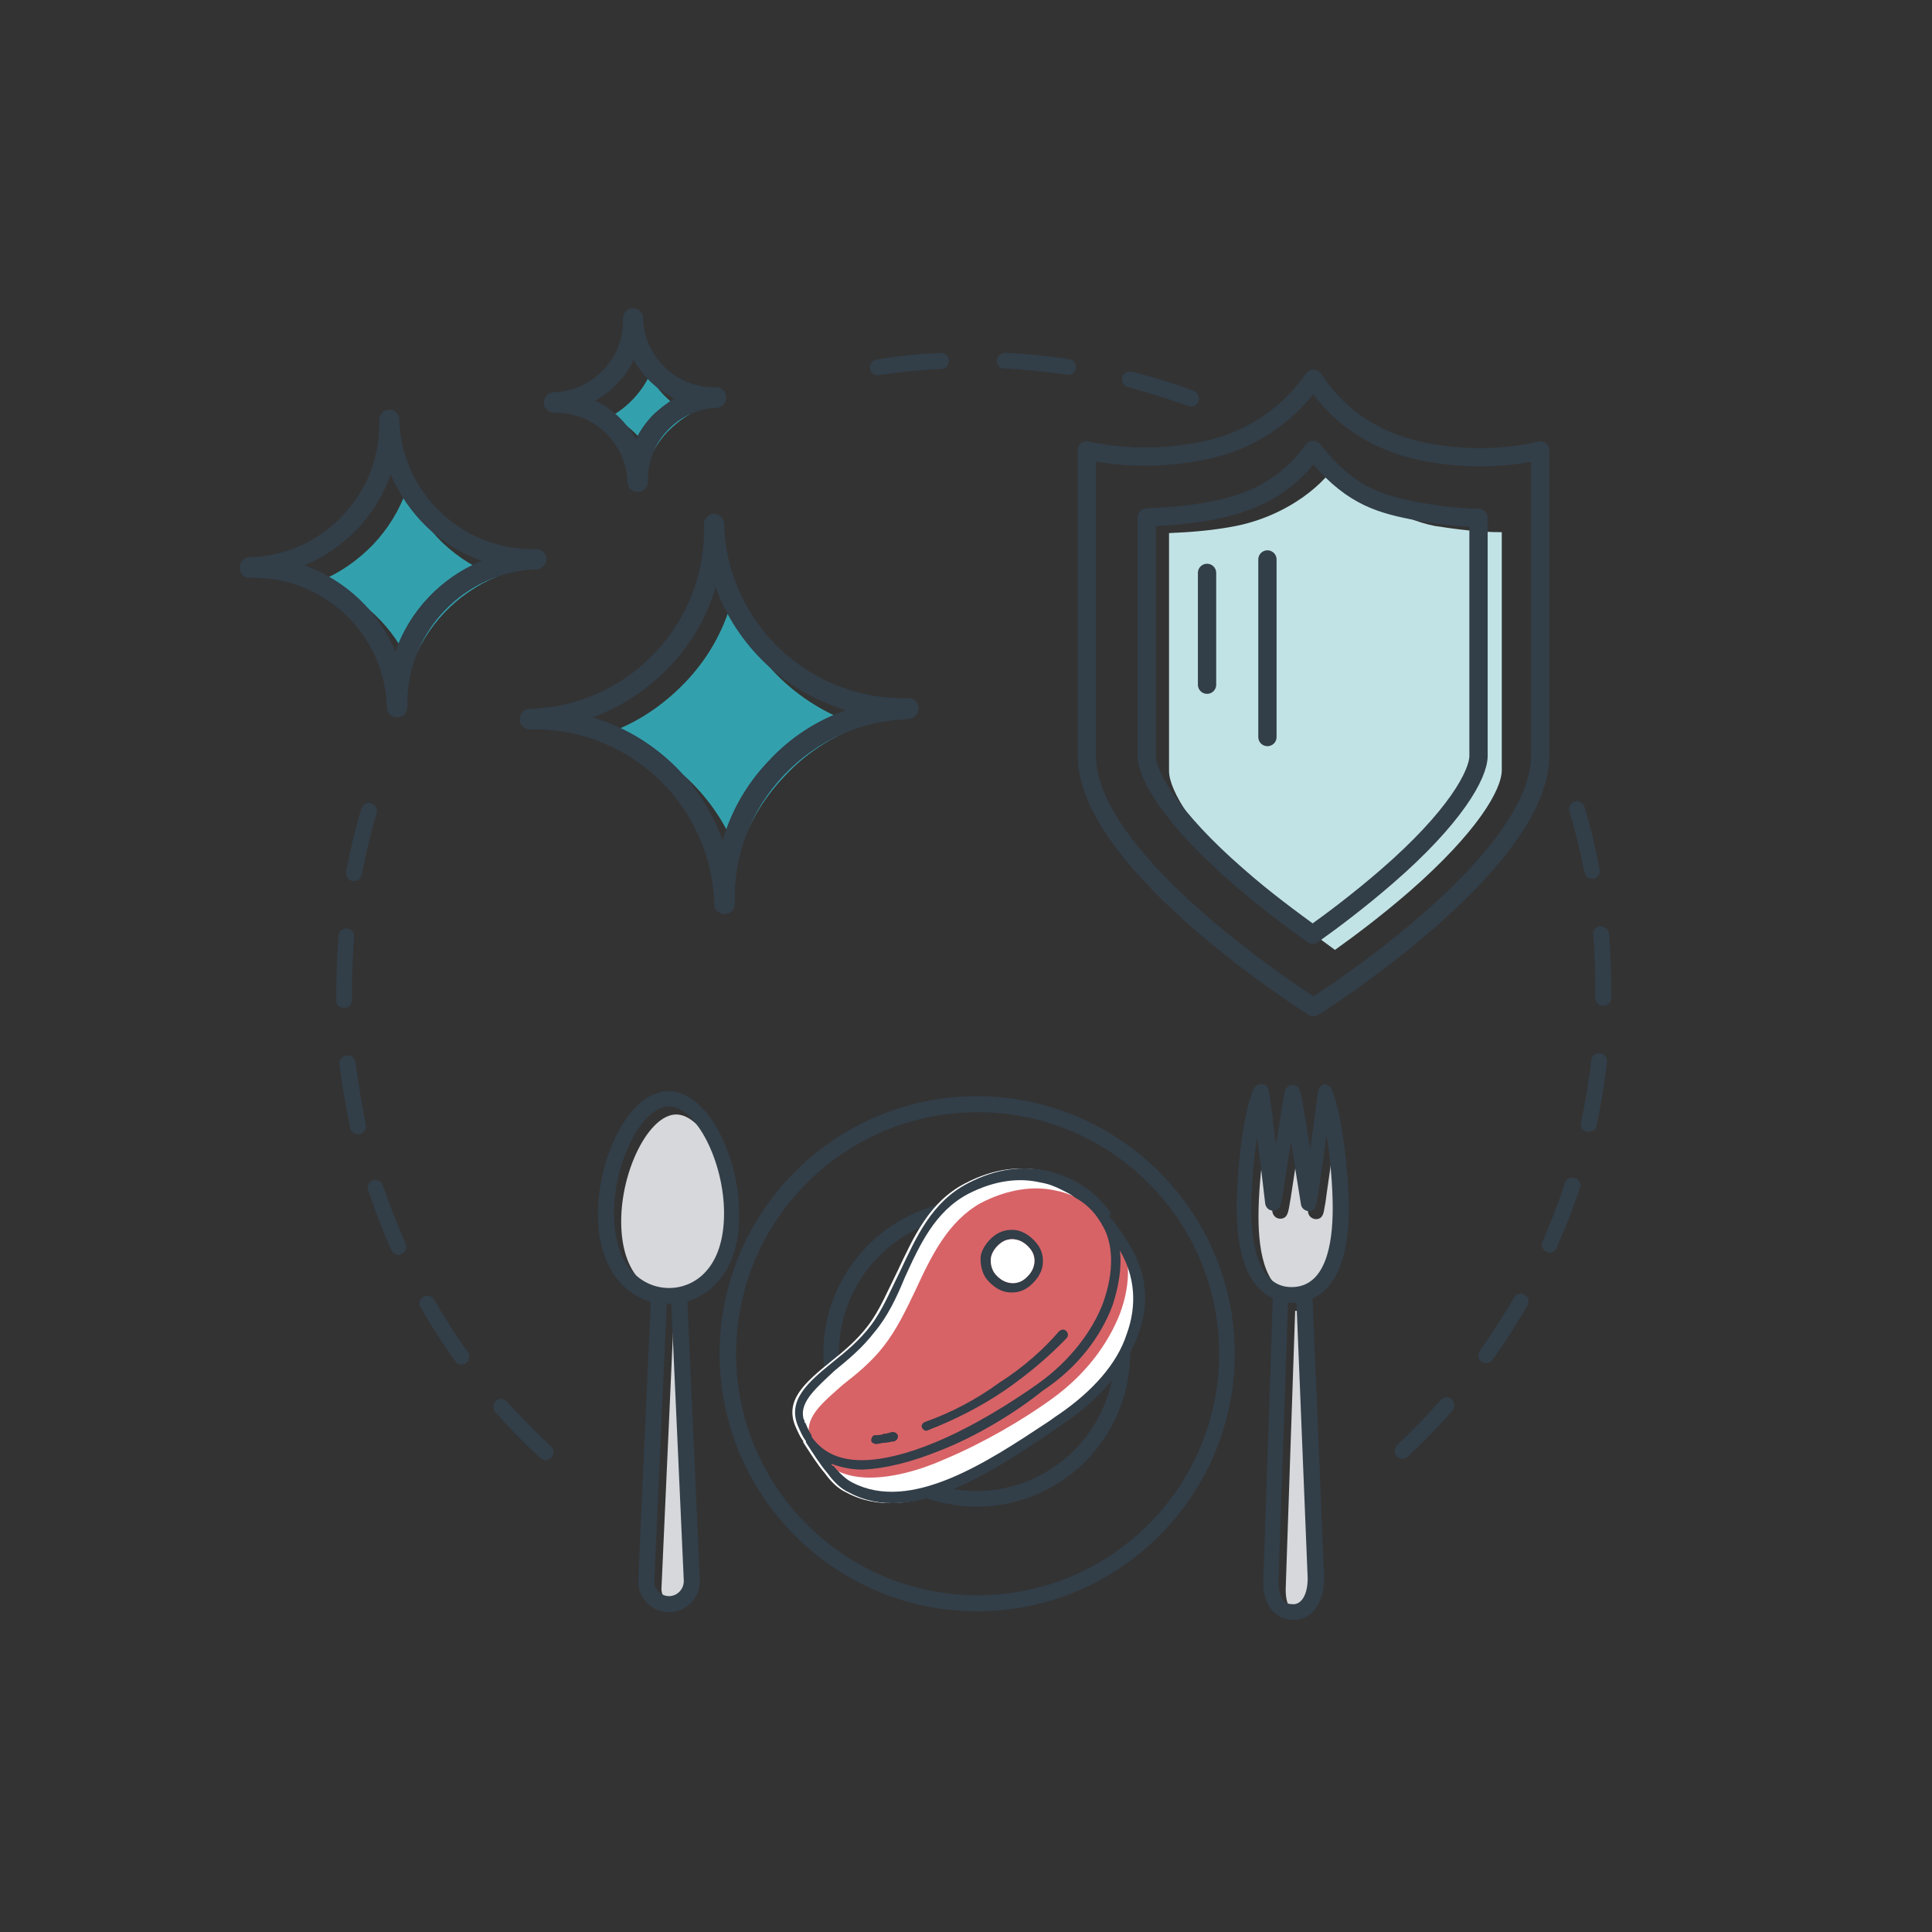 <?xml version="1.0" encoding="utf-8"?>
<!-- Generator: Adobe Illustrator 25.0.1, SVG Export Plug-In . SVG Version: 6.00 Build 0)  -->
<svg version="1.1" id="Layer_1" xmlns="http://www.w3.org/2000/svg" xmlns:xlink="http://www.w3.org/1999/xlink" x="0px" y="0px"
	 viewBox="0 0 432 432" style="enable-background:new 0 0 432 432;" xml:space="preserve">
<rect x="0" y="0" width="432" height="432" fill="#333333" stroke="none"/>
<style type="text/css">
	.st0{fill:#D6D8DB;}
	.st1{fill:#323E48;}
	.st2{fill:#C2E3E6;}
	.st3{fill:none;stroke:#323E48;stroke-width:4.09;stroke-linecap:round;stroke-linejoin:round;stroke-miterlimit:10;}
	.st4{fill-rule:evenodd;clip-rule:evenodd;fill:#FFFFFF;}
	.st5{opacity:0.9;fill-rule:evenodd;clip-rule:evenodd;fill:#D35357;enable-background:new    ;}
	.st6{fill-rule:evenodd;clip-rule:evenodd;fill:#323E48;}
	.st7{fill:#33A1AD;}
</style>
<g>
	<path class="st0" d="M154.5,355.2l-2.8-62c-0.2,0-0.4,0-0.5,0c-0.2,0-0.4,0-0.5,0l-2.8,62.1c0,1.8,1.5,3.3,3.3,3.3
		C153,358.6,154.5,357.1,154.5,355.2z"/>
	<path class="st0" d="M163.5,273.1c0-11.6-6.3-23.9-12.3-23.9c-6,0-12.3,12.3-12.3,23.9c0,12.3,6.6,16.7,12.3,16.7
		C156.9,289.7,163.5,285.4,163.5,273.1z"/>
	<path class="st0" d="M290.7,360.5l0.4,0c1.8-0.3,2.9-2.5,2.9-5.8l-2.5-61.6c-0.3,0-0.7,0-1,0c-0.3,0-0.6,0-0.9,0l-2.1,61.7
		c-0.1,2.4,0.3,4.1,1.2,5C289.2,360.3,289.8,360.5,290.7,360.5z"/>
	<path class="st0" d="M299.6,272c0-4.8-0.5-11.1-1.4-16.4c-0.1,0.5-0.1,0.9-0.2,1.4c-0.4,3.3-0.9,6.8-1.3,9.5
		c-0.2,1.3-0.3,2.5-0.5,3.3c-0.2,1.4-0.4,2.9-2.1,2.8c-0.8-0.1-1.5-0.7-1.6-1.5c-0.7-4.2-1.5-9.4-2.2-13.9c-0.2,1.2-0.4,2.4-0.6,3.5
		c-0.4,2.7-0.8,5.3-1.1,7.2c-0.2,1-0.3,1.8-0.4,2.3c-0.2,0.9-0.4,2.4-2.1,2.3c-0.9-0.1-1.5-0.8-1.6-1.6c-0.5-4.5-1.2-10.1-1.8-14.8
		c-0.8,5.2-1.3,11.3-1.3,16c0,8,1.6,17.5,9,17.5C298,289.5,299.6,280,299.6,272z"/>
	<path class="st1" d="M222.9,80.6c0-1,0.9-1.7,1.9-1.7c4.8,0.2,9.6,0.7,14.3,1.4c1,0.1,1.6,1.1,1.5,2c-0.1,0.9-0.9,1.5-1.8,1.5
		c-0.1,0-0.2,0-0.3,0c-4.6-0.7-9.3-1.2-14-1.4C223.6,82.4,222.8,81.6,222.9,80.6z M196.2,83.9c0.1,0,0.2,0,0.3,0
		c4.6-0.7,9.3-1.2,14-1.4c1,0,1.7-0.9,1.7-1.9c-0.1-1-0.9-1.7-1.9-1.7c-4.8,0.2-9.6,0.7-14.3,1.5c-1,0.1-1.6,1.1-1.5,2
		C194.6,83.3,195.4,83.9,196.2,83.9z M252.3,86.6c4.5,1.2,9,2.6,13.4,4.2c0.2,0.1,0.4,0.1,0.6,0.1c0.7,0,1.4-0.4,1.7-1.2
		c0.3-0.9-0.1-1.9-1.1-2.3c-4.5-1.7-9.1-3.1-13.8-4.3c-1-0.2-1.9,0.3-2.2,1.3C250.8,85.4,251.3,86.4,252.3,86.6z M357.8,235.5
		c-1-0.1-1.9,0.6-2,1.6c-0.5,4.6-1.3,9.3-2.3,13.9c-0.2,1,0.4,1.9,1.4,2.1c0.1,0,0.3,0,0.4,0c0.8,0,1.6-0.6,1.7-1.4
		c1-4.7,1.8-9.4,2.3-14.2C359.5,236.5,358.8,235.7,357.8,235.5z M357.8,207.1c-1,0.1-1.7,0.9-1.6,1.9c0.4,4.1,0.5,8.2,0.5,12.3
		c0,0.6,0,1.2,0,1.8c0,1,0.8,1.8,1.8,1.8c0,0,0,0,0,0c1,0,1.8-0.8,1.8-1.8c0-0.6,0-1.2,0-1.8c0-4.2-0.2-8.4-0.5-12.6
		C359.6,207.8,358.8,207.1,357.8,207.1z M354.3,195.1c0.2,0.9,0.9,1.4,1.7,1.4c0.1,0,0.2,0,0.3,0c1-0.2,1.6-1.1,1.4-2.1
		c-0.9-4.7-2-9.4-3.4-14c-0.3-0.9-1.3-1.5-2.2-1.2c-0.9,0.3-1.5,1.3-1.2,2.2C352.3,186,353.4,190.6,354.3,195.1z M322.2,313
		c-3.1,3.5-6.4,6.9-9.8,10.1c-0.7,0.7-0.8,1.8-0.1,2.5c0.4,0.4,0.8,0.6,1.3,0.6c0.4,0,0.9-0.2,1.2-0.5c3.5-3.3,6.9-6.7,10-10.3
		c0.6-0.7,0.6-1.9-0.2-2.5C324,312.2,322.9,312.3,322.2,313z M340.9,289.5c-0.9-0.5-1.9-0.2-2.4,0.7c-2.3,4-4.9,8-7.6,11.8
		c-0.6,0.8-0.4,1.9,0.4,2.5c0.3,0.2,0.7,0.3,1,0.3c0.6,0,1.1-0.3,1.4-0.7c2.8-3.9,5.4-8,7.8-12.1C342.1,291.1,341.8,290,340.9,289.5
		z M352.1,263.4c-0.9-0.3-1.9,0.2-2.2,1.1c-1.4,4.4-3.1,8.8-5,13.1c-0.4,0.9,0,1.9,0.9,2.3c0.2,0.1,0.5,0.2,0.7,0.2
		c0.7,0,1.3-0.4,1.6-1.1c1.9-4.4,3.7-8.9,5.2-13.4C353.6,264.7,353.1,263.7,352.1,263.4z M76.9,225.4c1,0,1.8-0.8,1.8-1.8
		c0-0.7,0-1.5,0-2.3c0-3.9,0.2-7.9,0.5-11.8c0.1-1-0.6-1.8-1.6-1.9c-1-0.1-1.8,0.6-1.9,1.6c-0.3,4-0.5,8.1-0.5,12.1
		c0,0.8,0,1.5,0,2.3C75.1,224.6,75.9,225.4,76.9,225.4C76.9,225.4,76.9,225.4,76.9,225.4z M78.9,197c0.1,0,0.2,0,0.3,0
		c0.8,0,1.6-0.6,1.7-1.5c0.9-4.6,2-9.2,3.3-13.7c0.3-0.9-0.3-1.9-1.2-2.2c-0.9-0.3-1.9,0.3-2.2,1.2c-1.4,4.6-2.5,9.3-3.4,14
		C77.3,195.9,77.9,196.9,78.9,197z M79.5,237.6c-0.1-1-1-1.7-2-1.6c-1,0.1-1.7,1-1.6,2c0.6,4.8,1.4,9.5,2.4,14.2
		c0.2,0.8,0.9,1.4,1.7,1.4c0.1,0,0.3,0,0.4,0c1-0.2,1.6-1.2,1.4-2.1C80.9,246.9,80.1,242.2,79.5,237.6z M113.4,313.4
		c-0.7-0.7-1.8-0.8-2.5-0.2c-0.7,0.7-0.8,1.8-0.2,2.5c3.2,3.6,6.6,7.1,10.1,10.3c0.3,0.3,0.8,0.5,1.2,0.5c0.5,0,1-0.2,1.3-0.6
		c0.7-0.7,0.6-1.8-0.1-2.5C119.8,320.2,116.5,316.9,113.4,313.4z M97.1,290.6c-0.5-0.9-1.6-1.1-2.4-0.7c-0.9,0.5-1.1,1.6-0.7,2.4
		c2.4,4.1,5,8.2,7.8,12.1c0.3,0.5,0.9,0.7,1.4,0.7c0.4,0,0.7-0.1,1-0.3c0.8-0.6,1-1.7,0.4-2.5C101.9,298.6,99.4,294.6,97.1,290.6z
		 M85.6,265c-0.3-0.9-1.3-1.4-2.2-1.1c-0.9,0.3-1.4,1.3-1.1,2.2c1.5,4.5,3.3,9.1,5.2,13.4c0.3,0.7,0.9,1.1,1.6,1.1
		c0.2,0,0.5,0,0.7-0.2c0.9-0.4,1.3-1.5,0.9-2.4C88.8,273.8,87.1,269.4,85.6,265z M153.7,291l2.8,62.5c0,3.9-3.1,7-6.9,7
		c-3.8,0-6.9-3.1-6.9-6.9l2.8-62.5c-6.3-1.8-11.8-8.1-11.8-19.6c0-12.7,6.9-27.5,15.8-27.5c8.9,0,15.8,14.8,15.8,27.5
		C165.4,282.9,160,289.1,153.7,291z M152.9,353.5l-2.8-62c-0.2,0-0.4,0-0.5,0c-0.2,0-0.4,0-0.5,0l-2.8,62.1c0,1.8,1.5,3.3,3.3,3.3
		C151.4,356.9,152.9,355.4,152.9,353.5z M161.9,271.3c0-11.6-6.3-23.9-12.3-23.9c-6,0-12.3,12.3-12.3,23.9
		c0,12.3,6.6,16.7,12.3,16.7C155.3,288,161.9,283.6,161.9,271.3z M276.1,302.7c0,31.7-25.8,57.6-57.6,57.6
		c-31.7,0-57.6-25.8-57.6-57.6s25.8-57.6,57.6-57.6C250.3,245.2,276.1,271,276.1,302.7z M218.6,356.7c29.8,0,54-24.2,54-54
		c0-29.8-24.2-54-54-54c-29.8,0-54,24.2-54,54C164.6,332.5,188.8,356.7,218.6,356.7z M252.7,302.6c0,18.9-15.4,34.3-34.3,34.3
		c-18.9,0-34.3-15.4-34.3-34.3c0-18.9,15.4-34.3,34.3-34.3C237.3,268.3,252.7,283.7,252.7,302.6z M249.2,302.6
		c0-17-13.8-30.8-30.8-30.8c-17,0-30.8,13.8-30.8,30.8c0,17,13.8,30.8,30.8,30.8C235.4,333.3,249.2,319.5,249.2,302.6z M297.8,243.6
		c2.4,5.7,3.8,19.3,3.8,26.6c0,13.2-4.1,18.3-8.1,20.2l2.6,62.4c0,5.3-2.4,8.9-6.1,9.4c0,0-0.1,0-0.1,0l-0.5,0c-0.1,0-0.1,0-0.2,0
		c-1.8,0-3.3-0.6-4.5-1.8c-1.6-1.6-2.4-4.2-2.2-7.7l2.1-62.4c-4-1.8-8.1-7-8.1-20.2c0-7.3,1.3-20.9,3.8-26.6
		c0.3-0.7,1.1-1.2,1.9-1.1c1.4,0.2,1.5,1.3,1.7,2.6c0.1,0.7,0.2,1.6,0.4,2.8c0.3,2.2,0.6,5.2,1,8.2c1.1-6.8,1.8-11.3,2-12.1
		c0.2-0.8,1-1.3,1.8-1.3c1.4,0.1,1.6,1.3,1.9,2.5c0.1,0.7,0.3,1.6,0.5,2.8c0.4,2.3,0.9,5.3,1.4,8.4c0,0.2,0.1,0.4,0.1,0.6
		c0.1-0.8,0.2-1.5,0.3-2.3c0.4-2.8,0.7-5.4,1-7.4c0.1-1,0.2-1.8,0.3-2.4c0.2-1.1,0.3-2.2,1.7-2.4
		C296.7,242.5,297.5,242.9,297.8,243.6z M289.1,358.7l0.4,0c1.8-0.3,2.9-2.5,2.9-5.8l-2.5-61.6c-0.3,0-0.7,0-1,0c-0.3,0-0.6,0-0.9,0
		l-2.1,61.7c-0.1,2.4,0.3,4.1,1.2,5C287.6,358.5,288.2,358.7,289.1,358.7z M298,270.2c0-4.8-0.5-11.1-1.4-16.4
		c-0.1,0.5-0.1,0.9-0.2,1.4c-0.4,3.3-0.9,6.8-1.3,9.5c-0.2,1.3-0.3,2.5-0.5,3.3c-0.2,1.4-0.4,2.9-2.1,2.8c-0.8-0.1-1.5-0.7-1.6-1.5
		c-0.7-4.2-1.5-9.4-2.2-13.9c-0.2,1.2-0.4,2.4-0.6,3.5c-0.4,2.7-0.8,5.3-1.1,7.2c-0.2,1-0.3,1.8-0.4,2.3c-0.2,0.9-0.4,2.4-2.1,2.3
		c-0.9-0.1-1.5-0.8-1.6-1.6c-0.5-4.5-1.2-10.1-1.8-14.8c-0.8,5.2-1.3,11.3-1.3,16c0,8,1.6,17.5,9,17.5
		C296.4,287.8,298,278.3,298,270.2z"/>
	<path class="st2" d="M320.8,117.6c-8.1-1.6-16.1-6.9-22.2-13.5c-5.2,7.2-14.1,11.9-22.2,13.5c-5,1-10.1,1.4-15,1.6v53.2
		c0,4.2,5.3,13.8,20.4,26.9c6,5.3,12.2,9.8,16.7,13.1c4.5-3.2,10.6-7.8,16.7-13.1c15.1-13.2,20.6-22.7,20.6-27.1V119
		C330.9,119,325.9,118.4,320.8,117.6z"/>
	<g>
		<path class="st3" d="M318.3,101c-9.6-2-18.4-6.8-24.6-16.3c-6.3,8.9-15,14.2-24.8,16.1c-9.4,1.9-18.3,1.6-25.9-0.1
			c0,13.8,0,47.9,0,68.2c0,24.5,50.7,56.3,50.7,56.3s50.7-31.8,50.7-56.3c0-20.1,0-54.4,0-68.2C336.7,102.6,327.6,102.8,318.3,101z"
			/>
		<path class="st3" d="M315.8,114.1c-8.1-1.6-14.4-3.7-22.2-13.5c-6,8.5-14.1,11.9-22.2,13.5c-5,1-10.1,1.4-15,1.6V169
			c0,4.2,5.3,13.8,20.4,26.9c6,5.3,12.2,9.8,16.7,13.1c4.5-3.2,10.6-7.8,16.7-13.1c15.1-13.1,20.4-22.7,20.4-26.9v-53.2
			C325.7,115.7,320.7,115.1,315.8,114.1z"/>
		<line class="st3" x1="283.4" y1="125.1" x2="283.4" y2="164.8"/>
		<line class="st3" x1="269.9" y1="128.1" x2="269.9" y2="153.1"/>
	</g>
	<g>
		<path class="st4" d="M247.7,272.3c1.6,1.8,2.9,3.9,4.4,6.3c3.9,6.3,4.4,13.6,1.5,20.6c-2.6,6.8-8.1,13.5-16.2,19
			c-0.8,0.5-1.8,1.3-2.6,1.8c-13.8,9.3-31.6,21.3-45.6,13.7c-1.8-0.8-3.4-2.4-4.7-4.2c-1.8-2.1-3.4-4.7-4.9-7c0,0,0,0,0-0.3
			c-0.8-1-1.3-2.3-1.8-3.4c-2.3-5.7,2.1-9.6,7.9-14.3c2.9-2.3,6-4.9,8.4-8.1c2.6-3.4,4.4-7.8,6.5-12c3.7-7.8,7.1-15.6,15.2-19.8
			c6.5-3.4,12.3-3.9,17.7-2.8c6.2,1.3,11.2,5,14.3,9.4C247.5,272,247.7,272.3,247.7,272.3L247.7,272.3z"/>
		<path class="st5" d="M180.9,320.8c0,0.5,0.3,0.8,0.3,1c0,0.3,0,0.5,0.3,0.5c0.5,1,0.8,1.8,1.3,2.6l0,0.3c2.6,3.7,7,5.2,11.7,5.2
			c4.9,0,10.9-1.5,16.7-4.1c8.6-3.6,17.5-8.8,24-13.5c7.6-5.5,12.5-12.2,15.2-19c2.6-7,2.4-13.5-0.5-18.2c0-0.3-0.3-0.3-0.3-0.5
			c-1.6-2.1-3.4-3.9-5.5-5.5c-1-0.8-2.1-1.3-3.4-1.8c-1.6-0.8-3.1-1.3-4.7-1.6c-4.9-1.1-10.7-0.3-16.7,2.8
			c-7.3,4.1-11,11.7-14.6,19.5c-2.1,4.4-4.2,8.8-7.1,12.5c-2.6,3.4-6,6.2-9.1,8.6C184.1,313.5,180.2,316.6,180.9,320.8L180.9,320.8z
			"/>
		<path class="st6" d="M248.3,272.3c1.6,1.8,2.9,3.9,4.4,6.3c3.9,6.3,4.4,13.6,1.5,20.6c-2.6,6.8-8.1,13.5-16.2,19
			c-0.8,0.5-1.8,1.3-2.6,1.8c-13.8,9.3-31.6,21.3-45.6,13.7c-1.8-0.8-3.4-2.4-4.7-4.2c-1.8-2.1-3.4-4.7-4.9-7c0,0,0,0,0-0.3
			c-0.8-1-1.3-2.3-1.8-3.4c-2.3-5.7,2.1-9.6,7.9-14.3c2.9-2.3,6-4.9,8.4-8.1c2.6-3.4,4.4-7.8,6.5-12c3.7-7.8,7.1-15.6,15.2-19.8
			c6.5-3.4,12.3-3.9,17.7-2.8c6.2,1.3,11.2,5,14.3,9.4C248,272,248,272,248.3,272.3L248.3,272.3z M179.6,316.9c0,0.5,0.3,0.5,0.3,1
			c0,0.3,0.3,0.3,0.3,0.5c0.3,0.8,0.8,1.8,1.3,2.6l0,0.3c2.6,3.7,6.5,5.2,11.2,5.2c4.7,0,10.4-1.5,16.2-3.9
			c8.3-3.4,17-8.8,23.2-13.2c7.3-5.2,12.3-12,14.6-18.2c2.4-6.8,2.4-13.3-0.5-17.7c0-0.3-0.3-0.3-0.3-0.5c-1.3-2.1-3.1-3.9-5.5-5.2
			c-1-0.8-2.1-1.3-3.1-1.8c-1.6-0.8-2.9-1.3-4.7-1.6c-4.7-1.1-10.2-0.5-16.2,2.6c-7.3,3.9-10.7,11.2-14.1,18.7
			c-1.8,4.4-3.9,8.8-6.8,12.2c-2.6,3.4-5.7,6-8.9,8.6C182.8,310.1,178.9,313.3,179.6,316.9L179.6,316.9z M206.7,318
			c-0.5,0.3-0.8,0.8-0.5,1.3c0.3,0.5,0.8,0.8,1.3,0.5c6-2.3,12-5.4,17-8.8c5.7-3.9,10.7-8.3,14.1-11.9c0.3-0.5,0.3-1-0.3-1.6
			c-0.5-0.3-1-0.3-1.6,0.3c-3.1,3.6-7.6,7.8-13.3,11.4C218.5,312.8,212.7,315.9,206.7,318L206.7,318z M197.6,320.6
			c-0.5,0.3-1.3,0.3-1.8,0.3c-0.8,0-0.8,0.5-1,1c0,0.8,0.5,0.8,1,1c0.8,0,1.3-0.3,2.1-0.3c0.8,0,1.3-0.3,2.1-0.3
			c0.5-0.3,0.8-0.5,0.8-1.3c-0.3-0.5-0.5-0.8-1.3-0.8C198.9,320.3,198.4,320.6,197.6,320.6L197.6,320.6z M220.6,286
			c1.3,1.6,2.9,2.6,4.4,2.9c1.8,0.3,3.6,0,5.2-1.3c1.6-1.3,2.6-2.9,2.9-4.4c0.3-1.8,0-3.6-1.3-5.2c-1.3-1.6-2.9-2.6-4.4-2.9
			c-1.6-0.3-3.6,0-5.2,1.3c-1.6,1.3-2.6,2.9-2.9,4.4C219.1,282.6,219.6,284.7,220.6,286L220.6,286z M209.8,324.5
			c-5.7,2.3-11.7,3.9-16.9,4.1c-2.6,0-4.9-0.5-7-1.3c0,0.3,0.3,0.5,0.5,0.5c1.3,1.6,2.9,3.1,4.2,3.7c13,6.8,30.2-4.6,43.5-13.4
			c0.8-0.5,1.8-1.3,2.6-1.8c7.6-5.2,13.1-11.4,15.2-17.9c2.4-6.5,1.9-13-1.5-18.8l0,0c0.5,3.9-0.3,8.1-1.6,12.2
			c-2.6,7-7.8,14-15.7,19.2C227.3,315.7,218.4,321.2,209.8,324.5L209.8,324.5z M222.4,284.7c0.8,1,1.8,1.8,3.1,2.1
			c1.3,0.3,2.6,0,3.6-0.8c1-0.8,1.8-1.8,2.1-3.1s0-2.6-0.8-3.6c-0.8-1-1.8-1.8-3.1-2.1c-1.3-0.3-2.6,0-3.6,0.8
			c-1,0.8-1.8,1.8-2.1,3.1C221.4,282.4,221.7,283.7,222.4,284.7z"/>
		<path class="st4" d="M222.4,284.7c0.8,1,1.8,1.8,3.1,2.1c1.3,0.3,2.6,0,3.6-0.8c1-0.8,1.8-1.8,2.1-3.1s0-2.6-0.8-3.6
			c-0.8-1-1.8-1.8-3.1-2.1c-1.3-0.3-2.6,0-3.6,0.8c-1,0.8-1.8,1.8-2.1,3.1C221.4,282.4,221.7,283.7,222.4,284.7z"/>
	</g>
	<path class="st7" d="M91.9,149.2c-3.7-9-11.2-16-20.3-19.3c4.4-1.8,8.4-4.6,11.8-8.1c3.4-3.6,5.9-7.7,7.5-12.2
		c1.8,4.4,4.6,8.4,8.1,11.8c3.6,3.4,7.7,5.9,12.2,7.5C102.2,132.6,95.1,140,91.9,149.2z"/>
	<path class="st7" d="M149.3,96.5c-1.5,1.6-2.7,3.3-3.6,5.2c-2.1-3.7-5.2-6.8-9.1-8.6c1.8-1,3.5-2.3,5-3.9c1.5-1.6,2.7-3.3,3.6-5.2
		c2.1,3.7,5.2,6.7,9.1,8.6C152.5,93.6,150.8,95,149.3,96.5z"/>
	<path class="st7" d="M175.4,173.6c-4.9,5.1-8.4,11.2-10.3,17.8c-4.8-13.2-15.6-23.5-29.1-27.5c6.5-2.3,12.3-6.2,17.2-11.3
		c4.9-5.1,8.4-11.2,10.3-17.8c4.8,13.2,15.6,23.4,29.1,27.5C186.1,164.6,180.2,168.4,175.4,173.6z"/>
	<path class="st1" d="M205.4,158.3c0-1.2-1.1-2.3-2.3-2.2c-22.1,0.6-40.6-16.9-41.2-39c0-1.2-1.1-2.3-2.3-2.2c-1.2,0-2.2,1-2.2,2.3
		c0,0,0,0,0,0.1c0.3,10.7-3.6,20.9-11,28.7c-7.4,7.8-17.3,12.2-28,12.5c-1.2,0-2.2,1-2.2,2.3c0,0,0,0,0,0.1c0,1.2,1.1,2.3,2.3,2.2
		c0.4,0,0.7,0,1.1,0c21.6,0,39.5,17.3,40.1,39.1c0,1.2,1,2.2,2.3,2.2c0,0,0,0,0.1,0c1.2,0,2.2-1,2.2-2.3c0,0,0,0,0-0.1
		c-0.3-10.7,3.6-20.9,11-28.7c7.4-7.8,17.3-12.2,28-12.5C204.4,160.6,205.4,159.6,205.4,158.3C205.4,158.4,205.4,158.4,205.4,158.3z
		 M171.9,170.1c-4.9,5.1-8.4,11.2-10.3,17.8c-4.8-13.2-15.6-23.5-29.1-27.5c6.5-2.3,12.3-6.2,17.2-11.3c4.9-5.1,8.4-11.2,10.3-17.8
		c4.8,13.2,15.6,23.4,29.1,27.5C182.6,161.1,176.7,164.9,171.9,170.1z"/>
	<path class="st1" d="M122.2,125c0-1.2-1.1-2.3-2.3-2.2c-7.9,0.2-15.5-2.7-21.3-8.2c-5.8-5.5-9.1-12.9-9.3-20.8
		c0-1.2-1.1-2.3-2.3-2.2c-1.2,0-2.2,1-2.2,2.3c0,0,0,0,0,0.1c0.2,8-2.7,15.5-8.2,21.3c-5.5,5.8-12.9,9.1-20.8,9.3
		c-1.2,0-2.2,1-2.2,2.3c0,0,0,0,0,0.1c0,1.2,1,2.3,2.3,2.2c16.4-0.4,30.2,12.6,30.6,29c0,1.2,1,2.2,2.3,2.2c0,0,0,0,0.1,0
		c1.2,0,2.2-1,2.2-2.3c0,0,0,0,0-0.1c-0.4-16.5,12.6-30.2,29-30.7C121.2,127.2,122.2,126.2,122.2,125C122.2,125,122.2,125,122.2,125
		z M88.4,145.7c-3.7-9-11.2-16-20.3-19.3c4.4-1.8,8.4-4.6,11.8-8.1c3.4-3.6,5.9-7.7,7.5-12.2c1.8,4.4,4.6,8.4,8.1,11.8
		c3.6,3.4,7.7,5.9,12.2,7.5C98.7,129.1,91.6,136.5,88.4,145.7z"/>
	<path class="st1" d="M162.4,88.8c0-1.2-1.1-2.3-2.3-2.2c-0.1,0-0.3,0-0.4,0c-8.6,0-15.7-6.9-15.9-15.5c0-1.2-1.1-2.3-2.3-2.2
		c-1.2,0-2.2,1-2.2,2.3c0,0,0,0,0,0.1c0.1,4.3-1.4,8.3-4.4,11.4c-2.9,3.1-6.9,4.9-11.1,5c-1.2,0-2.2,1-2.2,2.3c0,0,0,0,0,0.1
		c0,1.2,1.1,2.2,2.3,2.2c8.8-0.2,16.1,6.7,16.4,15.5c0,1.2,1,2.2,2.3,2.2c0,0,0,0,0.1,0c1.2,0,2.2-1,2.2-2.3c0,0,0,0,0-0.1
		c-0.1-4.3,1.4-8.3,4.4-11.4c2.9-3.1,6.9-4.9,11.1-5C161.5,91.1,162.4,90.1,162.4,88.8C162.4,88.9,162.4,88.9,162.4,88.8z M145.8,93
		c-1.5,1.6-2.7,3.3-3.6,5.2c-2.1-3.7-5.2-6.8-9.1-8.6c1.8-1,3.5-2.3,5-3.9c1.5-1.6,2.7-3.3,3.6-5.2c2.1,3.7,5.2,6.7,9.1,8.6
		C149,90.2,147.3,91.5,145.8,93z"/>
</g>
</svg>
